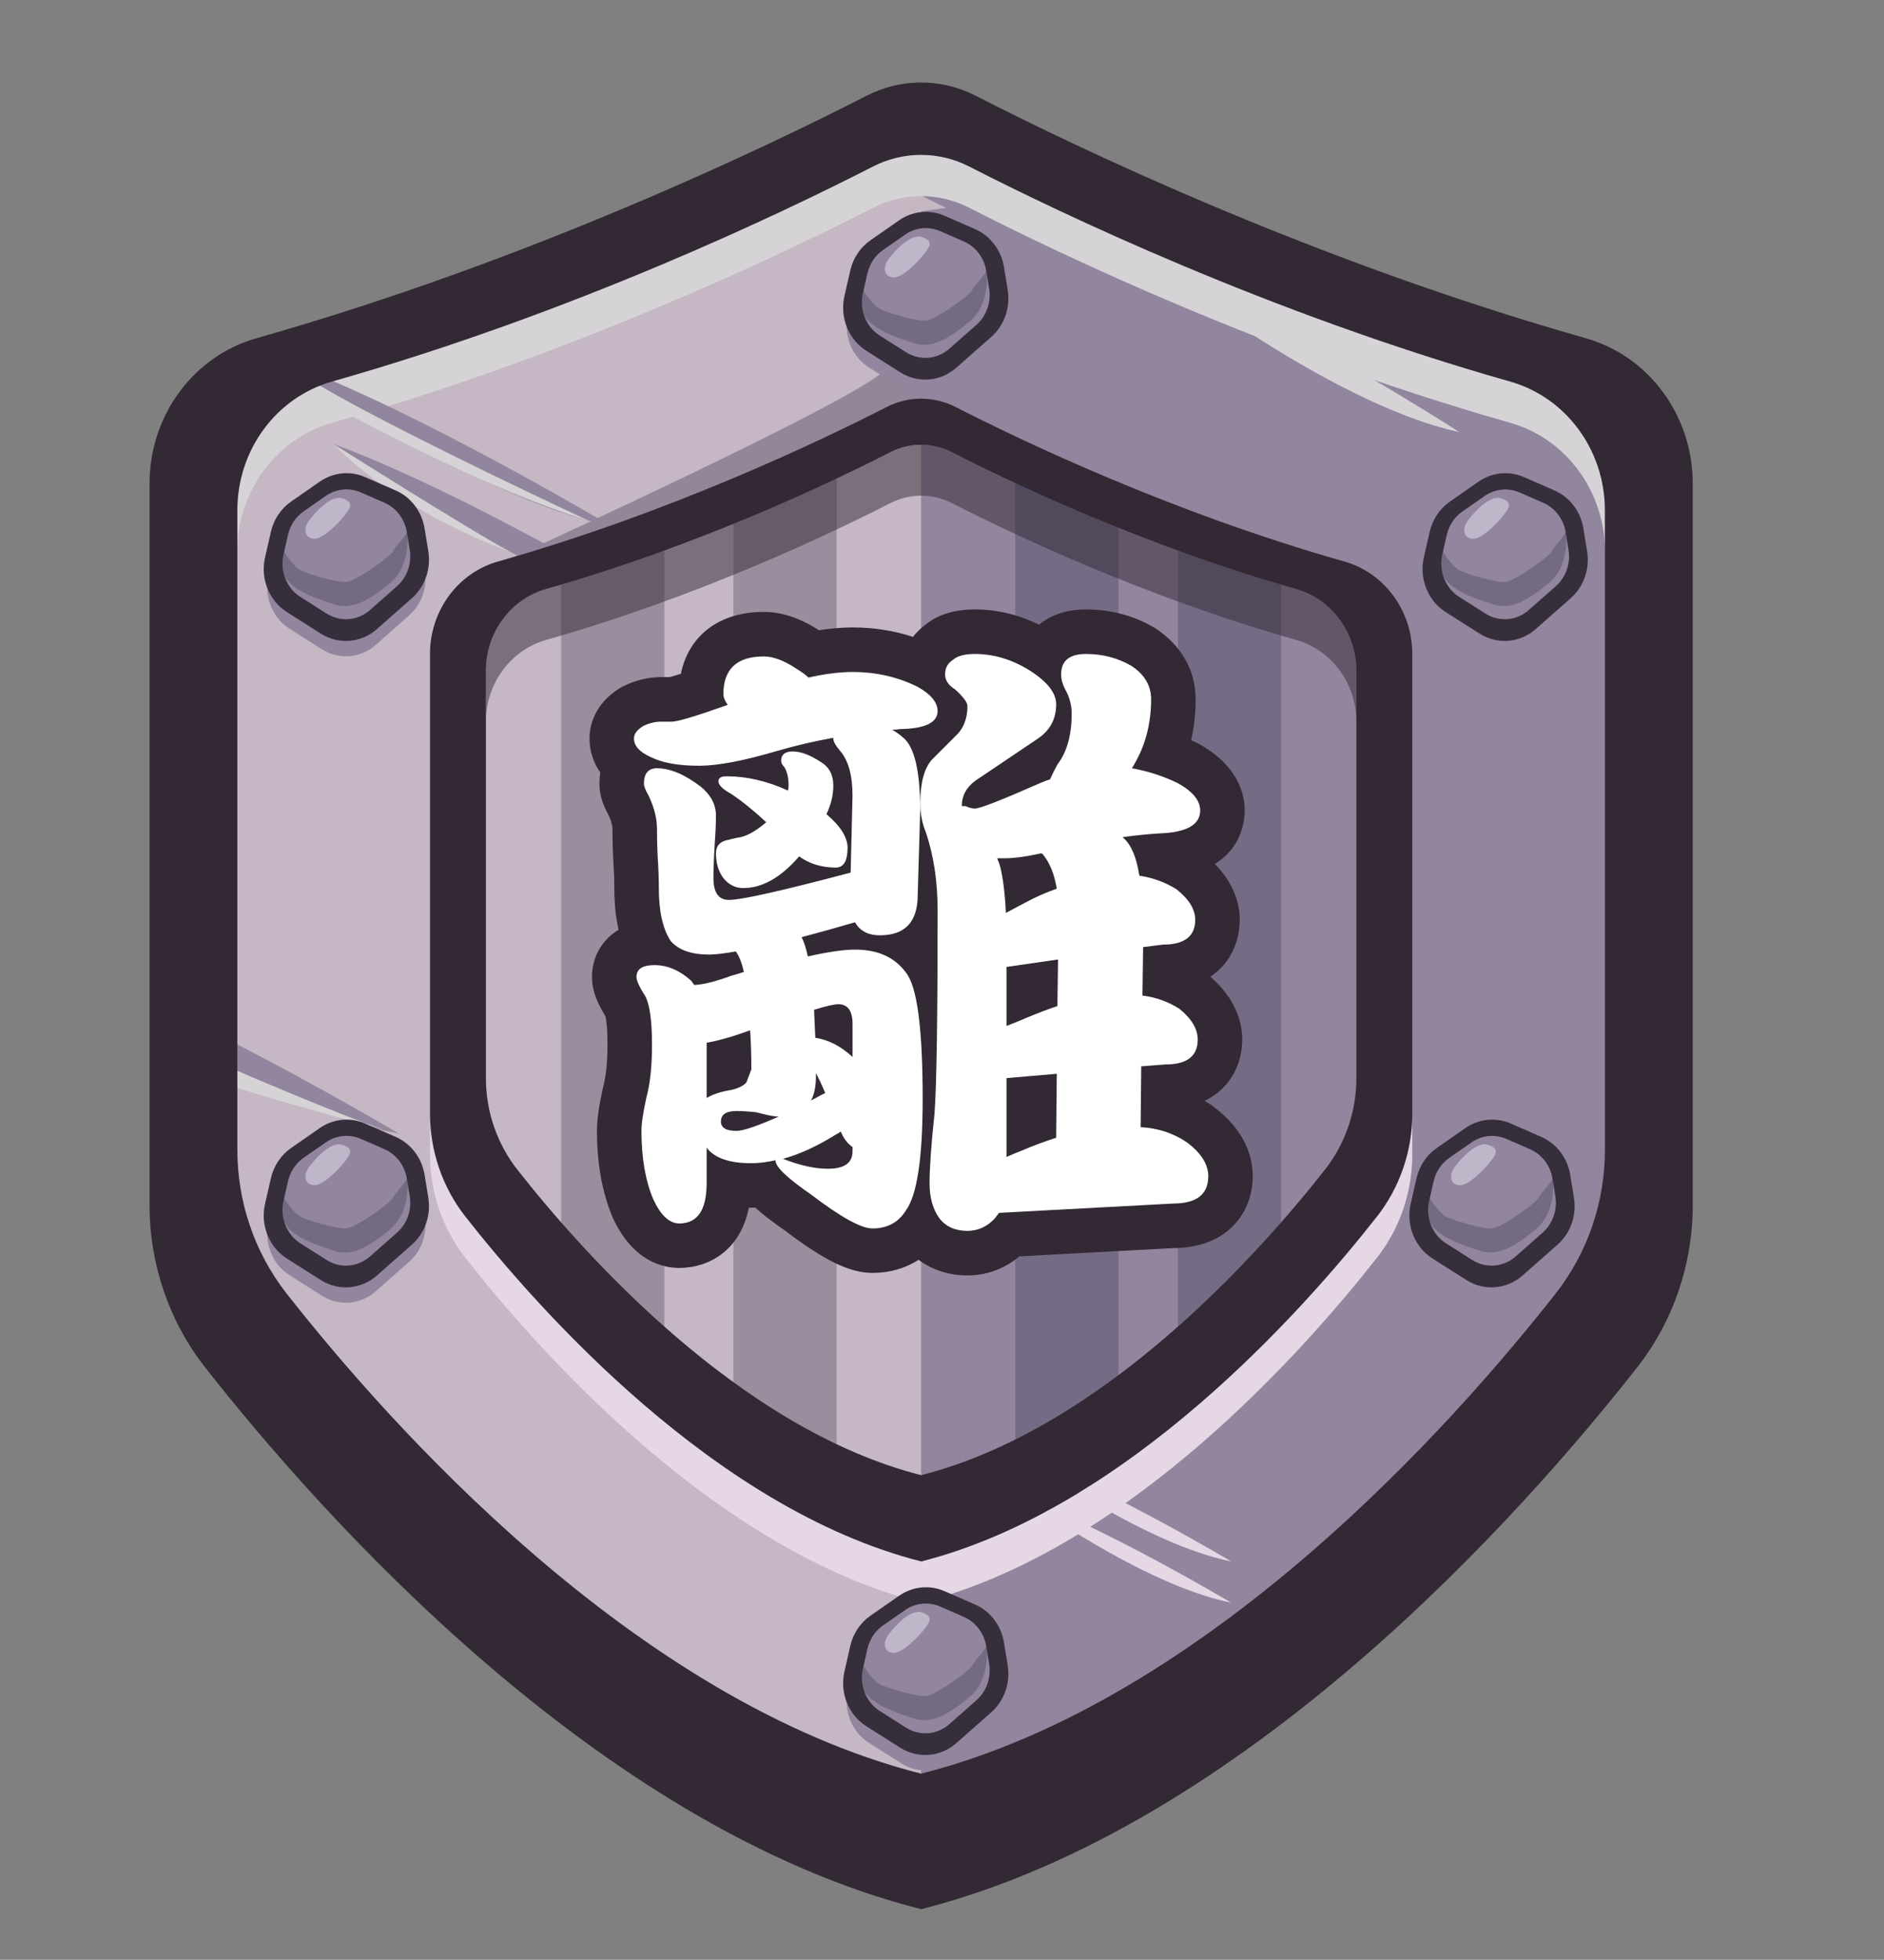 <?xml version="1.0" encoding="UTF-8"?><svg id="a" xmlns="http://www.w3.org/2000/svg" viewBox="0 0 148.182 154.091"><rect x="0" y="0" width="148.182" height="154.091" fill="#808080" stroke="none"/><g><path d="M120.589,29.453c-19.68-5.581-36.774-13.761-44.198-17.562-2.487-1.273-5.394-1.273-7.881,0-7.424,3.801-24.518,11.981-44.198,17.562-4.558,1.292-7.741,5.585-7.741,10.517v52.237c0,4.288,1.422,8.436,4.026,11.751,8.268,10.528,28.371,33.264,51.853,39.223,23.483-5.959,43.586-28.695,51.854-39.223,2.604-3.315,4.026-7.463,4.026-11.751V39.969c0-4.932-3.183-9.224-7.741-10.517Z" fill="#c5b7c3"/><path d="M120.589,29.453c-19.68-5.581-36.774-13.761-44.198-17.562-1.243-.637-2.592-.955-3.941-.955V143.18c23.483-5.959,43.586-28.695,51.853-39.223,2.604-3.315,4.026-7.463,4.026-11.751V39.969c0-4.932-3.183-9.224-7.741-10.517Z" fill="#92859e"/></g><g opacity=".3"><polygon points="57.683 112.878 65.801 118.322 65.801 35.826 57.683 39.092 57.683 112.878" fill="#332e48"/><polygon points="44.136 100.901 52.254 106.345 52.254 42.359 44.136 44.536 44.136 100.901" fill="#332e48"/><polygon points="92.646 42.359 92.646 105.256 100.765 97.634 100.765 44.536 92.646 42.359" fill="#332e48"/><polygon points="79.852 116.145 87.971 109.612 87.971 40.181 79.852 36.914 79.852 116.145" fill="#332e48"/></g><g><path d="M85.639,11.516l-5.192,1.226,5.192-1.226Z" fill="#322934"/><path d="M40.401,43.793s28.459-12.975,29.336-14.883,2.713-2.366,2.713-9.081,1.964,9.996,1.964,9.996c0,0-4.75,3.968-4.969,4.197s-24.774,9.544-25.505,9.77-3.539,0-3.539,0Z" fill="#938699"/><polygon points="72.45 15.375 74.414 16.344 72.45 16.621 73.182 17.683 72.45 19.022 73.845 20.222 72.45 21.653 70.883 16.206 72.45 15.375" fill="#c5b7c2"/><polygon points="72.45 135.133 74.579 133.658 72.45 133.069 75.238 131.889 72.45 130.907 71.002 133.757 72.45 135.133" fill="#c5b7c2"/><g><path d="M33.821,90.774c0,2.964,.983,5.832,2.783,8.124,5.716,7.278,19.613,22.996,35.847,27.115,16.234-4.119,30.131-19.837,35.847-27.115,1.8-2.292,2.783-5.16,2.783-8.124v-3.244c0,2.964-.983,5.832-2.783,8.124-5.716,7.278-19.613,22.996-35.847,27.115-16.234-4.119-30.131-19.837-35.847-27.115-1.8-2.292-2.783-5.16-2.783-8.124" fill="#e5d7e4"/><path d="M126.233,43.365v-3.244c0-4.747-3.063-8.878-7.45-10.122-18.941-5.371-35.394-13.244-42.54-16.903-2.394-1.225-5.192-1.225-7.585,0-7.145,3.658-23.598,11.531-42.54,16.903-4.387,1.244-7.45,5.375-7.45,10.122v3.244c0-4.746,3.063-8.878,7.45-10.122,18.941-5.371,35.394-13.244,42.54-16.903,2.394-1.225,5.192-1.225,7.585,0,7.145,3.658,23.598,11.531,42.54,16.903,4.387,1.244,7.45,5.375,7.45,10.122Z" fill="#d6d3d7"/></g><path d="M22.501,28.485s14.618,10.673,25.508,12.846c0,0-15.327-9.133-25.508-12.846Z" fill="#92859e"/><path d="M80.474,117.775s9.374,6.845,16.359,8.238c0,0-9.829-5.857-16.359-8.238Z" fill="#e5d7e4"/><path d="M80.474,114.531s9.374,6.845,16.359,8.238c0,0-9.829-5.857-16.359-8.238Z" fill="#e5d7e4"/><path d="M13.936,79.768v1.774c5.106,3.039,11.802,6.488,17.486,7.622,0,0-8.795-5.24-17.486-9.396Z" fill="#92859e"/><path d="M44.96,43.904c-5.363-2.951-12.898-6.865-18.742-8.996,0,0,8.093,5.907,16.721,9.827l2.02-.831Z" fill="#92859e"/><path d="M46.24,40.914s-14.571-6.77-21.079-10.589v1.023s12.587,7.058,21.079,9.566Z" fill="#d6d3d7"/><path d="M26.218,34.908s11.227,7.082,13.874,8.457c0,0-8.401-2.877-13.874-8.457Z" fill="#d6d3d7"/><path d="M18.668,84.197s11.032,4.76,12.754,4.967c0,0-9.669-2.609-12.754-3.62v-1.347Z" fill="#d6d3d7"/><path d="M98.58,24.58v1.774c4.733,3.039,10.94,6.488,16.209,7.622,0,0-8.153-5.24-16.209-9.396Z" fill="#d6d3d7"/><g><path d="M124.732,26.596c-21.374-6.061-39.939-14.945-48.002-19.073-2.701-1.383-5.859-1.383-8.559,0-8.063,4.128-26.628,13.012-48.002,19.073-4.95,1.404-8.407,6.065-8.407,11.422v56.733c0,4.657,1.545,9.162,4.373,12.763,8.98,11.434,30.812,36.127,56.316,42.599,25.504-6.471,47.337-31.165,56.316-42.599,2.828-3.601,4.373-8.106,4.373-12.762V38.018c0-5.356-3.457-10.018-8.407-11.422Zm1.501,63.801c0,4.127-1.369,8.119-3.875,11.31-7.958,10.133-27.306,32.016-49.908,37.751-22.602-5.735-41.95-27.618-49.908-37.751-2.506-3.191-3.875-7.183-3.875-11.31V40.12c0-4.747,3.063-8.878,7.45-10.122,18.941-5.371,35.394-13.244,42.54-16.903,2.394-1.226,5.192-1.226,7.585,0,7.145,3.658,23.598,11.531,42.54,16.903,4.387,1.244,7.45,5.375,7.45,10.122v50.277Z" fill="#322934"/><path d="M105.729,44.148c-13.605-3.858-25.422-9.513-30.555-12.141-1.719-.88-3.729-.88-5.448,0-5.132,2.628-16.95,8.283-30.555,12.141-3.151,.894-5.351,3.861-5.351,7.27v36.112c0,2.964,.983,5.832,2.783,8.124,5.716,7.278,19.613,22.996,35.847,27.115,16.234-4.119,30.131-19.837,35.847-27.115,1.8-2.292,2.783-5.16,2.783-8.124V51.418c0-3.409-2.2-6.377-5.351-7.27Zm.955,40.611c0,2.627-.871,5.168-2.466,7.199-5.065,6.45-17.381,20.379-31.767,24.029-14.386-3.65-26.702-17.579-31.767-24.029-1.595-2.031-2.467-4.572-2.467-7.199V52.757c0-3.021,1.95-5.651,4.742-6.443,12.057-3.419,22.529-8.43,27.077-10.759,1.524-.78,3.305-.78,4.828,0,4.548,2.329,15.021,7.34,27.077,10.759,2.792,.792,4.742,3.421,4.742,6.443v32.002Z" fill="#322934"/></g><g><g><path d="M33.415,44.852l-.281-1.721c-.209-1.279-1.031-2.358-2.177-2.859l-2.301-1.006c-1.122-.49-2.404-.362-3.416,.343l-2.164,1.506c-.763,.531-1.306,1.345-1.518,2.276l-.438,1.922c-.365,1.6,.3,3.263,1.646,4.118l2.552,1.62c1.334,.846,3.036,.708,4.228-.343l2.632-2.321c.983-.866,1.453-2.211,1.236-3.535Z" fill="#92859e"/><path d="M32.001,41.845c-.169-1.033-.832-1.905-1.758-2.309l-1.858-.812c-.906-.396-1.942-.292-2.759,.277l-1.748,1.216c-.616,.429-1.055,1.086-1.226,1.839l-.354,1.552c-.295,1.292,.242,2.636,1.33,3.326l2.061,1.308c1.077,.684,2.452,.572,3.415-.277l2.126-1.874c.794-.7,1.174-1.786,.999-2.855l-.227-1.39Z" fill="#92859e"/><path d="M32.059,42.201s.147,2.334-1.289,3.554c-1.436,1.22-2.938,2.245-4.374,1.792s-3.616-1.13-4.179-2.524c0,0-.162-1.394,.105-1.673,0,0,.754,1.228,1.369,1.515,.701,.327,2.919,.966,3.552,.891,.88-.105,3.559-2.092,3.66-2.405s1.176-1.317,1.156-1.722,0,.573,0,.573Z" fill="#756b81"/><path d="M33.689,43.345l-.294-1.797c-.218-1.336-1.076-2.463-2.274-2.986l-2.403-1.05c-1.172-.512-2.511-.378-3.568,.358l-2.26,1.573c-.797,.555-1.364,1.404-1.585,2.377l-.458,2.007c-.381,1.671,.313,3.408,1.719,4.301l2.665,1.691c1.393,.884,3.171,.74,4.416-.358l2.749-2.424c1.026-.905,1.517-2.309,1.291-3.692Zm-8.001,4.897l-2.061-1.308c-1.087-.69-1.624-2.034-1.33-3.326l.354-1.552c.172-.753,.61-1.409,1.226-1.839l1.748-1.216c.817-.569,1.853-.673,2.759-.277l1.858,.812c.926,.405,1.59,1.276,1.758,2.309l.227,1.39c.175,1.069-.205,2.155-.999,2.855l-2.126,1.874c-.963,.849-2.338,.961-3.415,.277Z" fill="#372e3c"/></g><path d="M26.711,39.136s.956,.146,.826,.685-1.912,2.49-2.738,2.535-.999-.754-.478-1.443,1.521-1.776,2.39-1.777Z" fill="#bfb7c9"/></g><g><g><path d="M78.986,24.304l-.281-1.721c-.209-1.279-1.031-2.358-2.177-2.859l-2.301-1.006c-1.122-.49-2.404-.362-3.416,.343l-2.164,1.506c-.763,.531-1.306,1.345-1.518,2.276l-.438,1.922c-.365,1.6,.3,3.263,1.646,4.118l2.552,1.62c1.334,.846,3.036,.708,4.228-.343l2.632-2.321c.983-.866,1.453-2.211,1.236-3.535Z" fill="#92859e"/><path d="M77.573,21.298c-.169-1.033-.832-1.905-1.758-2.309l-1.858-.812c-.906-.396-1.942-.292-2.759,.277l-1.748,1.216c-.616,.429-1.055,1.086-1.226,1.839l-.354,1.552c-.295,1.292,.242,2.636,1.33,3.326l2.061,1.308c1.077,.684,2.452,.572,3.415-.277l2.126-1.874c.794-.7,1.174-1.786,.999-2.855l-.227-1.39Z" fill="#92859e"/><path d="M77.631,21.654s.147,2.334-1.289,3.554c-1.436,1.22-2.938,2.245-4.374,1.792s-3.616-1.13-4.179-2.524c0,0-.162-1.394,.105-1.673,0,0,.754,1.228,1.369,1.515,.701,.327,2.919,.966,3.552,.891,.88-.105,3.559-2.092,3.66-2.405s1.176-1.317,1.156-1.722,0,.573,0,.573Z" fill="#756b81"/><path d="M79.26,22.797l-.294-1.797c-.218-1.336-1.076-2.463-2.274-2.986l-2.403-1.05c-1.172-.512-2.511-.378-3.568,.358l-2.26,1.573c-.797,.555-1.364,1.404-1.585,2.377l-.458,2.007c-.381,1.671,.313,3.408,1.719,4.301l2.665,1.691c1.393,.884,3.171,.74,4.416-.358l2.749-2.424c1.026-.905,1.517-2.309,1.291-3.692Zm-8.001,4.897l-2.061-1.308c-1.087-.69-1.624-2.034-1.33-3.326l.354-1.552c.172-.753,.61-1.409,1.226-1.839l1.748-1.216c.817-.569,1.853-.673,2.759-.277l1.858,.812c.926,.405,1.59,1.276,1.758,2.309l.227,1.39c.175,1.069-.205,2.155-.999,2.855l-2.126,1.874c-.963,.849-2.338,.961-3.415,.277Z" fill="#372e3c"/></g><path d="M72.282,18.589s.956,.146,.826,.685-1.912,2.49-2.738,2.535-.999-.754-.478-1.443,1.521-1.776,2.39-1.777Z" fill="#bfb7c9"/></g><g><g><path d="M78.986,132.449l-.281-1.721c-.209-1.279-1.031-2.358-2.177-2.859l-2.301-1.006c-1.122-.49-2.404-.362-3.416,.343l-2.164,1.506c-.763,.531-1.306,1.345-1.518,2.276l-.438,1.922c-.365,1.6,.3,3.263,1.646,4.118l2.552,1.62c1.334,.846,3.036,.708,4.228-.343l2.632-2.321c.983-.866,1.453-2.211,1.236-3.535Z" fill="#92859e"/><path d="M77.573,129.443c-.169-1.033-.832-1.905-1.758-2.309l-1.858-.812c-.906-.396-1.942-.292-2.759,.277l-1.748,1.216c-.616,.429-1.055,1.086-1.226,1.839l-.354,1.552c-.295,1.292,.242,2.636,1.33,3.326l2.061,1.308c1.077,.684,2.452,.572,3.415-.277l2.126-1.874c.794-.7,1.174-1.786,.999-2.855l-.227-1.39Z" fill="#92859e"/><path d="M77.631,129.799s.147,2.334-1.289,3.554-2.938,2.245-4.374,1.792-3.616-1.13-4.179-2.524c0,0-.162-1.394,.105-1.673,0,0,.754,1.228,1.369,1.515,.701,.327,2.919,.966,3.552,.891,.88-.105,3.559-2.092,3.66-2.405s1.176-1.317,1.156-1.722,0,.573,0,.573Z" fill="#756b81"/><path d="M79.26,130.942l-.294-1.797c-.218-1.336-1.076-2.463-2.274-2.986l-2.403-1.05c-1.172-.512-2.511-.378-3.568,.358l-2.26,1.573c-.797,.555-1.364,1.404-1.585,2.377l-.458,2.007c-.381,1.671,.313,3.408,1.719,4.301l2.665,1.691c1.393,.884,3.171,.74,4.416-.358l2.749-2.424c1.026-.905,1.517-2.309,1.291-3.692Zm-8.001,4.897l-2.061-1.308c-1.087-.69-1.624-2.034-1.33-3.326l.354-1.552c.172-.753,.61-1.409,1.226-1.839l1.748-1.216c.817-.569,1.853-.673,2.759-.277l1.858,.812c.926,.405,1.59,1.276,1.758,2.309l.227,1.39c.175,1.069-.205,2.155-.999,2.855l-2.126,1.874c-.963,.849-2.338,.961-3.415,.277Z" fill="#372e3c"/></g><path d="M72.282,126.734s.956,.146,.826,.685-1.912,2.49-2.738,2.535-.999-.754-.478-1.443,1.521-1.776,2.39-1.777Z" fill="#bfb7c9"/></g><g><g><path d="M124.558,44.852l-.281-1.721c-.209-1.279-1.031-2.358-2.177-2.859l-2.301-1.006c-1.122-.49-2.404-.362-3.416,.343l-2.164,1.506c-.763,.531-1.306,1.345-1.518,2.276l-.438,1.922c-.365,1.6,.3,3.263,1.646,4.118l2.552,1.62c1.334,.846,3.036,.708,4.228-.343l2.632-2.321c.983-.866,1.453-2.211,1.236-3.535Z" fill="#92859e"/><path d="M123.144,41.845c-.169-1.033-.832-1.905-1.758-2.309l-1.858-.812c-.906-.396-1.942-.292-2.759,.277l-1.748,1.216c-.616,.429-1.055,1.086-1.226,1.839l-.354,1.552c-.295,1.292,.242,2.636,1.33,3.326l2.061,1.308c1.077,.684,2.452,.572,3.415-.277l2.126-1.874c.794-.7,1.174-1.786,.999-2.855l-.227-1.39Z" fill="#92859e"/><path d="M123.202,42.201s.147,2.334-1.289,3.554-2.938,2.245-4.374,1.792-3.616-1.13-4.179-2.524c0,0-.162-1.394,.105-1.673,0,0,.754,1.228,1.369,1.515,.701,.327,2.919,.966,3.552,.891,.88-.105,3.559-2.092,3.66-2.405s1.176-1.317,1.156-1.722,0,.573,0,.573Z" fill="#756b81"/><path d="M124.832,43.345l-.294-1.797c-.218-1.336-1.076-2.463-2.274-2.986l-2.403-1.05c-1.172-.512-2.511-.378-3.568,.358l-2.26,1.573c-.797,.555-1.364,1.404-1.585,2.377l-.458,2.007c-.381,1.671,.313,3.408,1.719,4.301l2.665,1.691c1.393,.884,3.171,.74,4.416-.358l2.749-2.424c1.026-.905,1.517-2.309,1.291-3.692Zm-8.001,4.897l-2.061-1.308c-1.087-.69-1.624-2.034-1.33-3.326l.354-1.552c.172-.753,.61-1.409,1.226-1.839l1.748-1.216c.817-.569,1.853-.673,2.759-.277l1.858,.812c.926,.405,1.59,1.276,1.758,2.309l.227,1.39c.175,1.069-.205,2.155-.999,2.855l-2.126,1.874c-.963,.849-2.338,.961-3.415,.277Z" fill="#372e3c"/></g><path d="M117.853,39.136s.956,.146,.826,.685-1.912,2.49-2.738,2.535-.999-.754-.478-1.443,1.521-1.776,2.39-1.777Z" fill="#bfb7c9"/></g><g><g><path d="M33.415,95.68l-.281-1.721c-.209-1.279-1.031-2.358-2.177-2.859l-2.301-1.006c-1.122-.49-2.404-.362-3.416,.343l-2.164,1.506c-.763,.531-1.306,1.345-1.518,2.276l-.438,1.922c-.365,1.6,.3,3.263,1.646,4.118l2.552,1.62c1.334,.846,3.036,.708,4.228-.343l2.632-2.321c.983-.866,1.453-2.211,1.236-3.535Z" fill="#92859e"/><path d="M32.001,92.673c-.169-1.033-.832-1.905-1.758-2.309l-1.858-.812c-.906-.396-1.942-.292-2.759,.277l-1.748,1.216c-.616,.429-1.055,1.086-1.226,1.839l-.354,1.552c-.295,1.292,.242,2.636,1.33,3.326l2.061,1.308c1.077,.684,2.452,.572,3.415-.277l2.126-1.874c.794-.7,1.174-1.786,.999-2.855l-.227-1.39Z" fill="#92859e"/><path d="M32.059,93.029s.147,2.334-1.289,3.554-2.938,2.245-4.374,1.792-3.616-1.13-4.179-2.524c0,0-.162-1.394,.105-1.673,0,0,.754,1.228,1.369,1.515,.701,.327,2.919,.966,3.552,.891,.88-.105,3.559-2.092,3.66-2.405s1.176-1.317,1.156-1.722,0,.573,0,.573Z" fill="#756b81"/><path d="M33.689,94.173l-.294-1.797c-.218-1.336-1.076-2.463-2.274-2.986l-2.403-1.05c-1.172-.512-2.511-.378-3.568,.358l-2.26,1.573c-.797,.555-1.364,1.404-1.585,2.377l-.458,2.007c-.381,1.671,.313,3.408,1.719,4.301l2.665,1.691c1.393,.884,3.171,.74,4.416-.358l2.749-2.424c1.026-.905,1.517-2.309,1.291-3.692Zm-8.001,4.897l-2.061-1.308c-1.087-.69-1.624-2.034-1.33-3.326l.354-1.552c.172-.753,.61-1.409,1.226-1.839l1.748-1.216c.817-.569,1.853-.673,2.759-.277l1.858,.812c.926,.405,1.59,1.276,1.758,2.309l.227,1.39c.175,1.069-.205,2.155-.999,2.855l-2.126,1.874c-.963,.849-2.338,.961-3.415,.277Z" fill="#372e3c"/></g><path d="M26.711,89.965s.956,.146,.826,.685-1.912,2.49-2.738,2.535-.999-.754-.478-1.443,1.521-1.776,2.39-1.777Z" fill="#bfb7c9"/></g><g><g><path d="M123.522,95.68l-.281-1.721c-.209-1.279-1.031-2.358-2.177-2.859l-2.301-1.006c-1.122-.49-2.404-.362-3.416,.343l-2.164,1.506c-.763,.531-1.306,1.345-1.518,2.276l-.438,1.922c-.365,1.6,.3,3.263,1.646,4.118l2.552,1.62c1.334,.846,3.036,.708,4.228-.343l2.632-2.321c.983-.866,1.453-2.211,1.236-3.535Z" fill="#92859e"/><path d="M122.108,92.673c-.169-1.033-.832-1.905-1.758-2.309l-1.858-.812c-.906-.396-1.942-.292-2.759,.277l-1.748,1.216c-.616,.429-1.055,1.086-1.226,1.839l-.354,1.552c-.295,1.292,.242,2.636,1.33,3.326l2.061,1.308c1.077,.684,2.452,.572,3.415-.277l2.126-1.874c.794-.7,1.174-1.786,.999-2.855l-.227-1.39Z" fill="#92859e"/><path d="M122.166,93.029s.147,2.334-1.289,3.554-2.938,2.245-4.374,1.792-3.616-1.13-4.179-2.524c0,0-.162-1.394,.105-1.673,0,0,.754,1.228,1.369,1.515,.701,.327,2.919,.966,3.552,.891,.88-.105,3.559-2.092,3.66-2.405s1.176-1.317,1.156-1.722,0,.573,0,.573Z" fill="#756b81"/><path d="M123.796,94.173l-.294-1.797c-.218-1.336-1.076-2.463-2.274-2.986l-2.403-1.05c-1.172-.512-2.511-.378-3.568,.358l-2.26,1.573c-.797,.555-1.364,1.404-1.585,2.377l-.458,2.007c-.381,1.671,.313,3.408,1.719,4.301l2.665,1.691c1.393,.884,3.171,.74,4.416-.358l2.749-2.424c1.026-.905,1.517-2.309,1.291-3.692Zm-8.001,4.897l-2.061-1.308c-1.087-.69-1.624-2.034-1.33-3.326l.354-1.552c.172-.753,.61-1.409,1.226-1.839l1.748-1.216c.817-.569,1.853-.673,2.759-.277l1.858,.812c.926,.405,1.59,1.276,1.758,2.309l.227,1.39c.175,1.069-.205,2.155-.999,2.855l-2.126,1.874c-.963,.849-2.338,.961-3.415,.277Z" fill="#372e3c"/></g><path d="M116.818,89.965s.956,.146,.826,.685-1.912,2.49-2.738,2.535-.999-.754-.478-1.443,1.521-1.776,2.39-1.777Z" fill="#bfb7c9"/></g></g><path d="M95.411,86.988l-.145-.103c-.171-.114-.345-.223-.521-.326,2.024-.968,2.959-2.904,2.959-4.818,0-1.28-.436-3.145-2.511-4.946,1.663-1.083,2.315-2.887,2.315-4.478,0-1.14-.357-2.753-1.961-4.383,2.136-1.312,2.352-3.423,2.352-4.211,0-1.206-.462-3.486-3.592-5.227l-.139-.071c-.159-.077-.321-.152-.484-.226,.237-1.032,.357-2.109,.357-3.217,0-2.258-1.116-4.233-3.179-5.587l-.137-.083c-1.607-.926-3.394-1.395-5.311-1.395-1.477,0-2.746,.42-3.693,1.204-1.617-.8-3.31-1.204-5.047-1.204-1.61,0-2.937,.421-3.868,1.193-.383,.278-.717,.604-.997,.967-1.503-.494-3.097-.744-4.755-.744-.814,0-1.7,.074-2.642,.22-1.509-.969-2.931-1.44-4.341-1.44-3.479,0-5.894,1.836-6.516,4.862-.365,.115-.67,.205-.898,.265h-.643c-1.032,0-2.035,.239-3.031,.737l-.186,.104c-2.195,1.317-2.432,3.221-2.432,3.978,0,.962,.296,1.888,.847,2.679-.044,.285-.066,.581-.066,.886,0,.805,.233,1.599,.734,2.495,.252,.55,.291,.874,.291,1.021,0,.812,.018,1.57,.056,2.324,.061,.93,.091,1.725,.091,2.363,0,1.223,.111,2.306,.338,3.276-1.296,.78-2.096,2.136-2.096,3.706,0,.948,.304,1.859,1.06,3.104,.05,.21,.161,.836,.161,2.218,0,1.392-.111,2.479-.356,3.391-.323,1.454-.474,2.534-.474,3.396,0,2.578,.414,4.863,1.25,6.838,1.581,3.426,3.955,3.938,5.229,3.938,2.206,0,4.778-1.273,5.47-4.735,.167,0,.338,0,.509-.006,.581,.534,1.325,1.109,2.302,1.78,3.129,2.381,5.129,3.352,6.904,3.352,1.357,0,2.59-.354,3.634-1.032,1.067,.799,2.387,1.228,3.837,1.228,1.518,0,2.919-.516,4.088-1.497l12.142-.651c4.294-.029,6.216-2.857,6.216-5.648,0-1.45-.542-3.58-3.123-5.495Z" fill="#322934"/><path d="M60.072,51.614c.749,0,1.611,.326,2.588,.977,.423,.261,.732,.488,.928,.684,1.302-.293,2.458-.439,3.467-.439,1.855,0,3.564,.391,5.127,1.172,1.042,.586,1.562,1.221,1.562,1.904,0,.912-.993,1.384-2.979,1.416-.195,.033-.391,.049-.586,.049,.325,.195,.618,.407,.879,.635,.879,.749,1.318,2.653,1.318,5.713l-.195,6.641c0,2.116-.993,3.174-2.979,3.174-.912,0-1.562-.342-1.953-1.025-1.562,.456-2.962,.847-4.199,1.172,.195,.391,.358,.896,.488,1.514,1.595-.357,2.832-.537,3.711-.537,1.79,0,3.125,.603,4.004,1.807,.879,1.074,1.318,4.379,1.318,9.912,0,4.654-.439,7.584-1.318,8.789-.586,.943-1.465,1.416-2.637,1.416-.879,0-2.474-.879-4.785-2.637-1.888-1.303-2.832-2.197-2.832-2.686,0-.065,.016-.082,.049-.049-.716,.162-1.367,.244-1.953,.244-1.726,0-2.897-.407-3.516-1.221v2.783c0,2.115-.716,3.174-2.148,3.174-.781,0-1.465-.635-2.051-1.904-.619-1.465-.928-3.256-.928-5.371,0-.586,.13-1.465,.391-2.637,.293-1.074,.439-2.457,.439-4.15,0-2.115-.228-3.467-.684-4.053-.358-.586-.537-1.009-.537-1.27,0-.618,.472-.928,1.416-.928,1.009,0,1.969,.407,2.881,1.221,.098,.131,.179,.244,.244,.342,.716-.032,1.692-.276,2.93-.732,.358-.098,.684-.195,.977-.293-.163-.716-.375-1.253-.635-1.611-.944,.163-1.644,.244-2.1,.244-1.4,0-2.409-.357-3.027-1.074-.619-.943-.928-2.327-.928-4.15,0-.716-.033-1.578-.098-2.588-.033-.65-.049-1.351-.049-2.1,0-.813-.228-1.692-.684-2.637-.228-.391-.342-.684-.342-.879,0-.813,.342-1.221,1.025-1.221,1.042,0,2.197,.488,3.467,1.465,.781,.651,1.172,1.4,1.172,2.246,0,.651-.033,1.4-.098,2.246-.065,1.074-.098,1.97-.098,2.686,0,1.14,.407,1.709,1.221,1.709,.977,0,4.167-.716,9.57-2.148l.146-6.055c0-1.595-.326-2.767-.977-3.516-.358-.423-.537-.748-.537-.977v-.049c-1.465,.261-2.93,.603-4.395,1.025-2.637,.781-4.688,1.172-6.152,1.172-1.628,0-2.897-.228-3.809-.684-.879-.391-1.318-.879-1.318-1.465,0-.357,.244-.684,.732-.977,.456-.228,.928-.342,1.416-.342h.83c.456,0,1.92-.439,4.395-1.318-.228-.325-.342-.602-.342-.83,0-1.985,1.058-2.979,3.174-2.979Zm-4.492,34.717c.488-.293,1.139-.504,1.953-.635,.553-.13,.944-.325,1.172-.586l.391-1.025c0-1.139-.033-2.164-.098-3.076-1.335,.488-2.474,.814-3.418,.977v4.346Zm6.787-27.246c.618,0,1.351,.277,2.197,.83,.651,.391,.977,1.01,.977,1.855,0,.749-.179,1.498-.537,2.246,1.106,.944,1.66,1.823,1.66,2.637,0,1.042-.31,1.562-.928,1.562-1.107,0-2.067-.293-2.881-.879-1.433,1.66-2.897,2.49-4.395,2.49-.619,0-1.14-.26-1.562-.781-.391-.521-.586-1.172-.586-1.953,0-.618,.358-.977,1.074-1.074-.065,0,.13-.049,.586-.146,.651-.064,1.416-.472,2.295-1.221-.977-.911-1.904-1.66-2.783-2.246-.651-.357-.977-.684-.977-.977,0-.26,.211-.391,.635-.391,1.595,0,3.206,.375,4.834,1.123,.032-.13,.049-.26,.049-.391,0-.618-.114-1.106-.342-1.465-.163-.162-.244-.325-.244-.488,0-.488,.309-.732,.928-.732Zm-4.443,29.834c.521,0,1.627-.374,3.32-1.123-.326,0-.912-.113-1.758-.342-.586-.064-1.107-.098-1.562-.098-.814,0-1.221,.277-1.221,.83,0,.488,.407,.732,1.221,.732Zm9.131,1.27c-.391-.261-.7-.668-.928-1.221-.13,.098-.261,.18-.391,.244-1.465,.911-2.849,1.546-4.15,1.904,1.334,.521,2.506,.781,3.516,.781,1.302,0,1.953-.456,1.953-1.367v-.342Zm-2.148-4.248c-.261-.618-.505-1.139-.732-1.562v.244c0,.814-.13,1.449-.391,1.904,.26-.13,.504-.26,.732-.391,.13-.064,.26-.13,.391-.195Zm-.879-6.543c.032,.684,.065,1.416,.098,2.197,1.042,.163,2.018,.668,2.93,1.514v-2.588c0-1.041-.375-1.562-1.123-1.562-.326,0-.96,.146-1.904,.439Zm12.646-27.979c1.497,0,2.946,.439,4.346,1.318,1.367,.879,2.051,1.758,2.051,2.637,0,1.14-.472,2.035-1.416,2.686l-4.932,3.32c-.716,.521-1.074,1.188-1.074,2.002h.244c.065,0,.163,.033,.293,.098,.195,.065,.358,.098,.488,.098,.391,0,2.1-.667,5.127-2.002,.293-.13,.553-.228,.781-.293,.163-.357,.358-.748,.586-1.172,.749-.977,1.123-2.311,1.123-4.004,0-.684-.179-1.334-.537-1.953-.195-.391-.293-.765-.293-1.123,0-1.074,.651-1.611,1.953-1.611s2.49,.31,3.564,.928c1.042,.684,1.562,1.562,1.562,2.637,0,2.019-.505,3.825-1.514,5.42,1.27,.229,2.474,.619,3.613,1.172,1.172,.651,1.758,1.367,1.758,2.148,0,1.14-1.091,1.742-3.271,1.807-.977,.065-1.921,.163-2.832,.293l.049,.049c.618,.521,1.042,1.514,1.27,2.979,1.074,.163,2.051,.521,2.93,1.074,.977,.781,1.465,1.579,1.465,2.393,0,1.303-.847,1.953-2.539,1.953l-1.562,.195-.049,3.809c1.042,.131,2.002,.473,2.881,1.025,.977,.781,1.465,1.596,1.465,2.441,0,1.303-.847,1.953-2.539,1.953l-1.904,.146-.049,4.785c1.334,.065,2.539,.456,3.613,1.172,1.139,.846,1.709,1.741,1.709,2.686,0,1.432-.928,2.148-2.783,2.148l-13.672,.732c-.13,.162-.228,.293-.293,.391-.619,.684-1.351,1.025-2.197,1.025-.944,0-1.677-.326-2.197-.977-.521-.717-.781-1.645-.781-2.783,0-1.172,.13-2.995,.391-5.469,.163-2.148,.244-7.471,.244-15.967,0-2.278-.31-4.329-.928-6.152-.293-.716-.439-1.465-.439-2.246,0-1.627,.309-2.783,.928-3.467l1.807-1.807c.651-.586,.977-1.383,.977-2.393,0-.293-.326-.732-.977-1.318-.521-.325-.781-.716-.781-1.172,0-.488,.195-.862,.586-1.123,.358-.325,.944-.488,1.758-.488Zm6.445,18.457c-.195-1.172-.57-2.083-1.123-2.734l-.098-.049c-1.172,.261-2.148,.391-2.93,.391h-.537c.098,.229,.179,.456,.244,.684,.228,.944,.374,2.148,.439,3.613,.423-.228,.944-.504,1.562-.83,.781-.423,1.595-.781,2.441-1.074Zm.049,9.229l.049-3.662-4.053,.586v4.639c.423-.162,.944-.374,1.562-.635,.846-.357,1.66-.667,2.441-.928Zm-4.004,11.865c.358-.163,.749-.326,1.172-.488,.911-.391,1.823-.732,2.734-1.025v-.146l.049-4.883-3.955,.342v6.201Z" fill="#fff"/><path d="M101.942,46.314c-12.057-3.419-22.529-8.43-27.078-10.759-1.524-.78-3.305-.78-4.828,0-4.548,2.329-15.021,7.34-27.078,10.759-2.792,.792-4.742,3.421-4.742,6.443v4c0-3.021,1.95-5.651,4.742-6.443,12.057-3.419,22.529-8.43,27.078-10.759,1.524-.78,3.305-.78,4.828,0,4.548,2.329,15.021,7.34,27.078,10.759,2.792,.792,4.742,3.421,4.742,6.443v-4c0-3.021-1.95-5.651-4.742-6.443Z" fill="#322934" opacity=".5"/></svg>